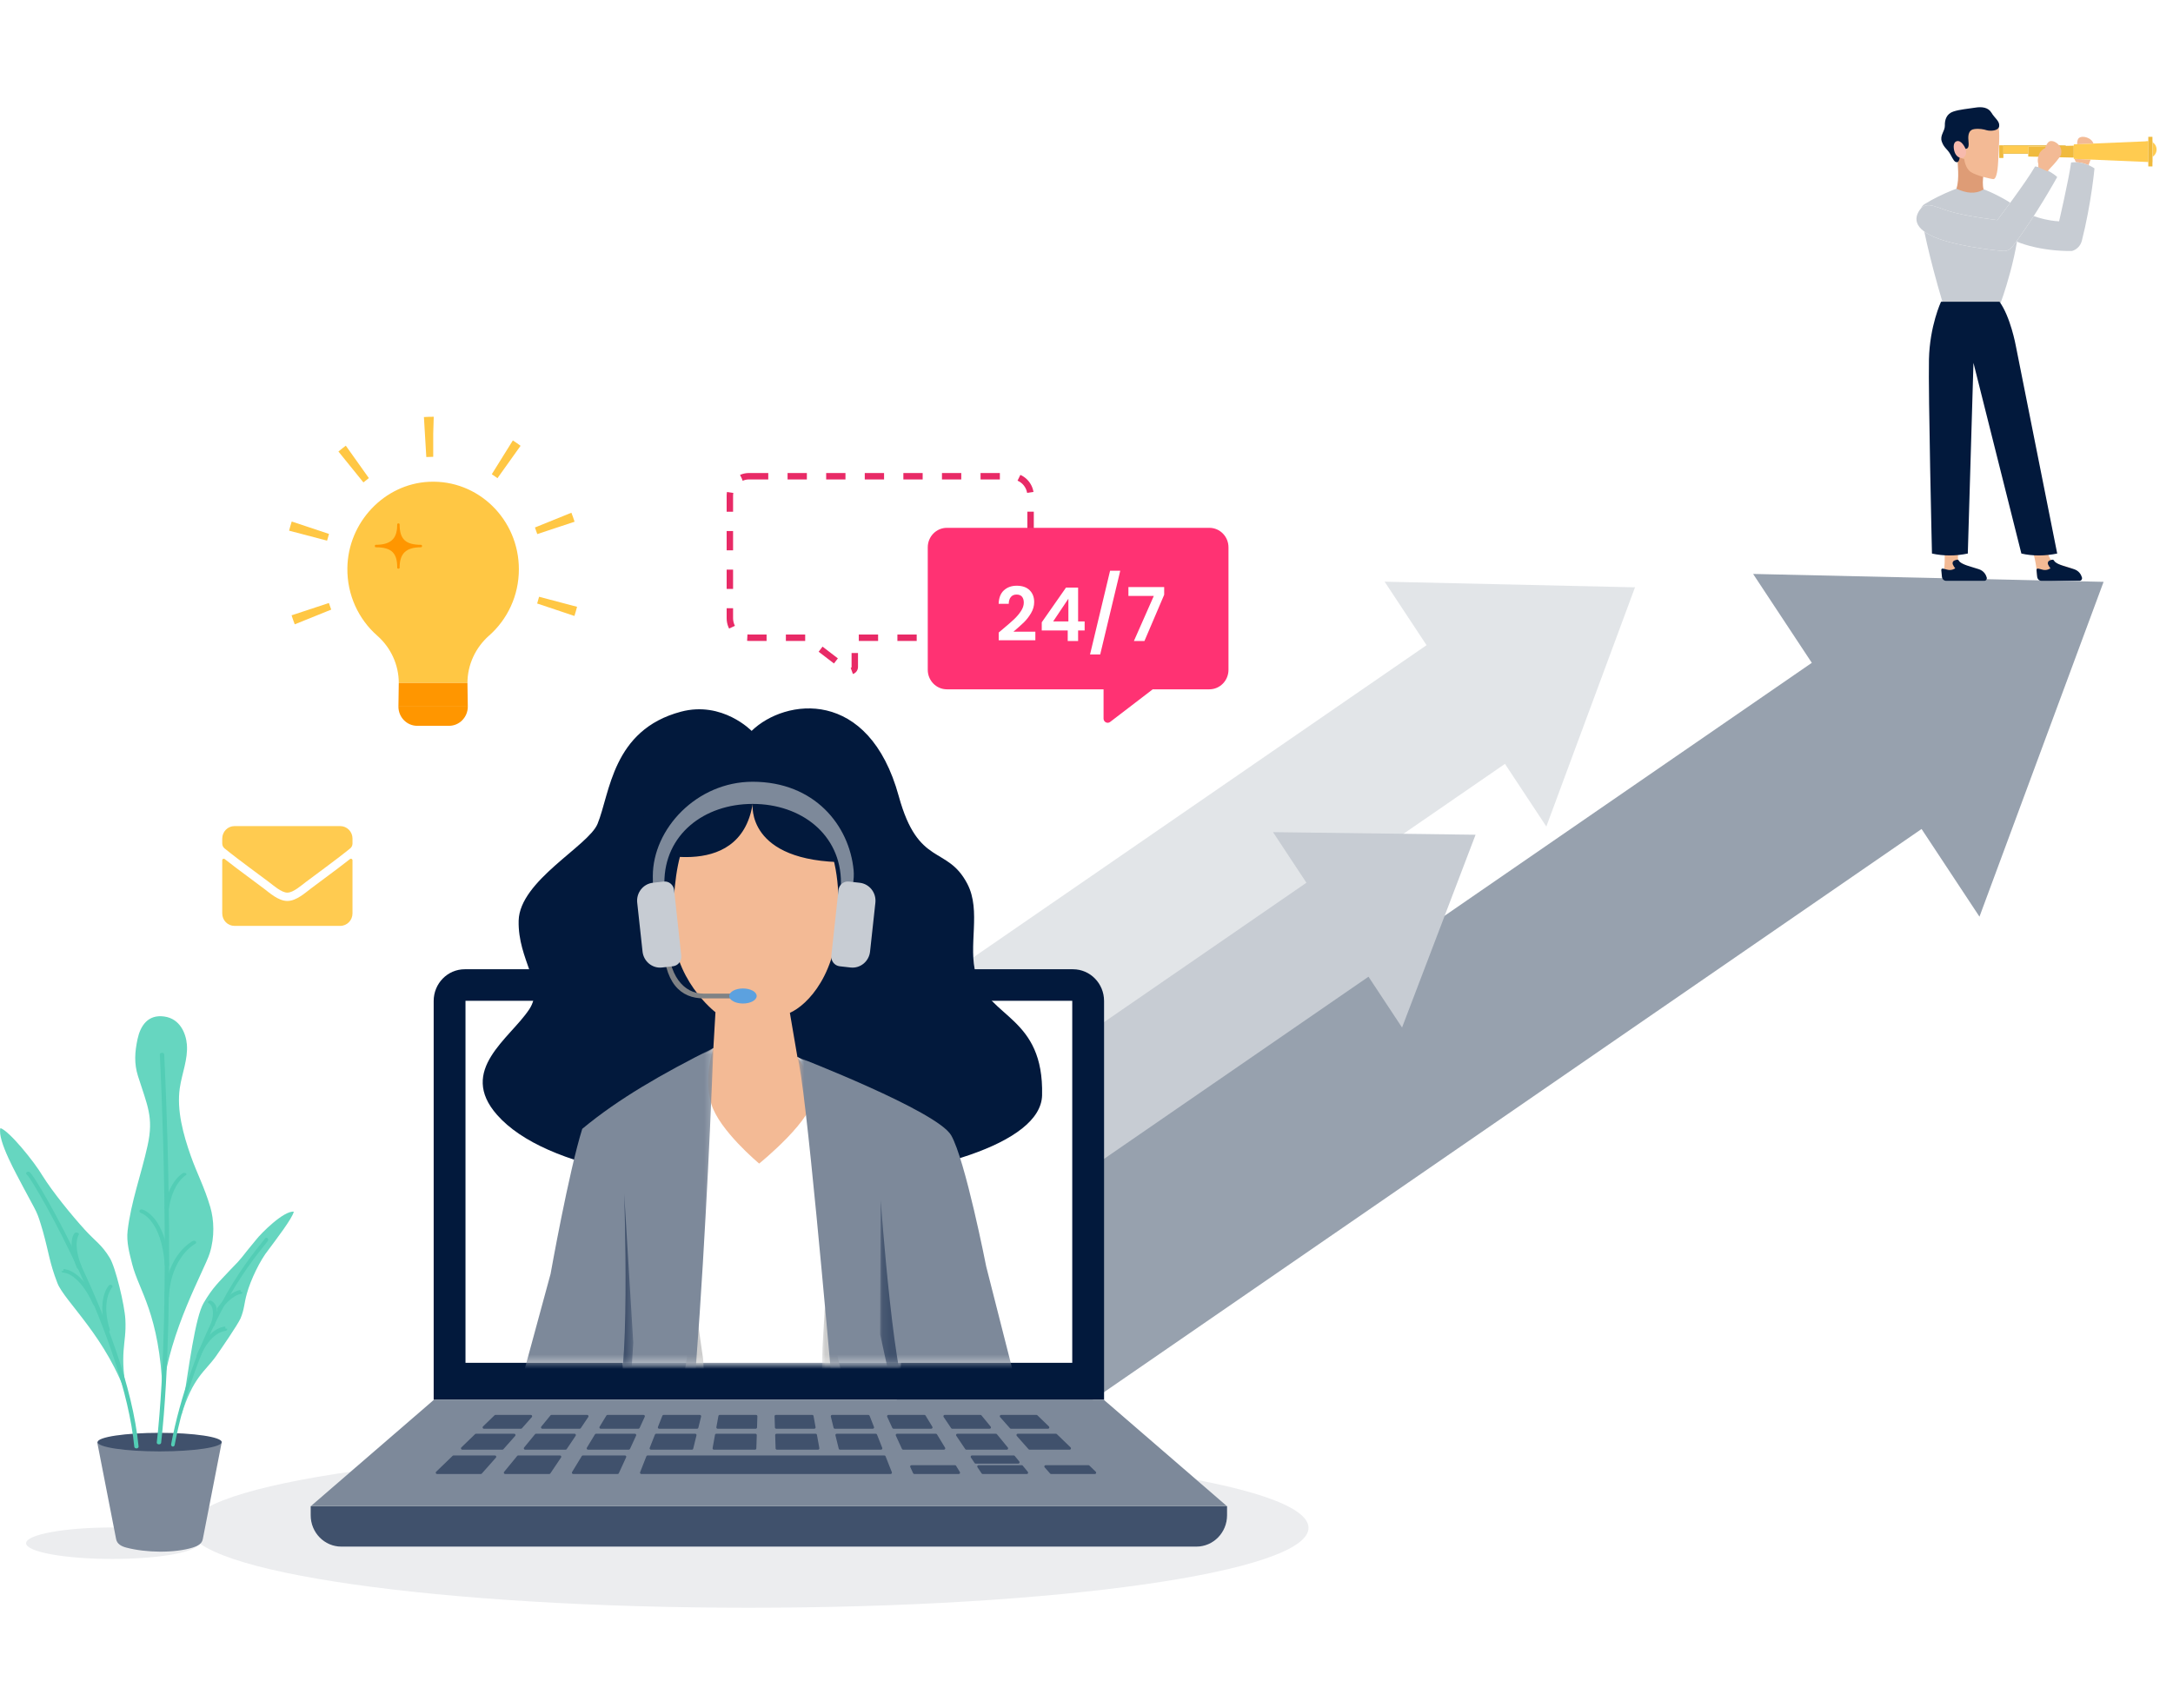 <svg fill="none" height="239" viewBox="0 0 304 239" width="304" xmlns="http://www.w3.org/2000/svg" xmlns:xlink="http://www.w3.org/1999/xlink"><rect x="0" y="0" width="304" height="239" fill="#333333" stroke="none"/><clipPath id="a"><path d="m0 0h304v239h-304z"/></clipPath><clipPath id="b"><path d="m0 58h183.997v160.79h-183.997z"/></clipPath><mask id="c" height="45" maskUnits="userSpaceOnUse" width="42" x="85" y="146"><path clip-rule="evenodd" d="m85.602 146.612h40.699v44.082h-40.699z" fill="#fff" fill-rule="evenodd"/></mask><mask id="d" height="9" maskUnits="userSpaceOnUse" width="7" x="93" y="182"><path clip-rule="evenodd" d="m93.934 182.768h5.683v7.926h-5.683z" fill="#fff" fill-rule="evenodd"/></mask><mask id="e" height="9" maskUnits="userSpaceOnUse" width="7" x="114" y="182"><path clip-rule="evenodd" d="m114.878 182.675h5.663v8.019h-5.663z" fill="#fff" fill-rule="evenodd"/></mask><mask id="f" height="44" maskUnits="userSpaceOnUse" width="32" x="111" y="147"><path clip-rule="evenodd" d="m111.558 147.873h30.806v42.82h-30.806z" fill="#fff" fill-rule="evenodd"/></mask><mask id="g" height="45" maskUnits="userSpaceOnUse" width="28" x="72" y="146"><path clip-rule="evenodd" d="m72.442 146.611h27.358v44.082h-27.358z" fill="#fff" fill-rule="evenodd"/></mask><mask id="h" height="24" maskUnits="userSpaceOnUse" width="6" x="123" y="167"><path clip-rule="evenodd" d="m123.134 167.796h5.488v22.898h-5.488z" fill="#fff" fill-rule="evenodd"/></mask><mask id="i" height="25" maskUnits="userSpaceOnUse" width="5" x="84" y="166"><path clip-rule="evenodd" d="m84.716 166.888h3.878v23.804h-3.878z" fill="#fff" fill-rule="evenodd"/></mask><g clip-path="url(#a)"><path d="m0 0h304v239h-304z" fill="#fff"/><g clip-rule="evenodd" fill-rule="evenodd"><path d="m183.06 213.738c0 6.175-35.057 11.181-78.302 11.181-43.245 0-78.302-5.006-78.302-11.181s35.057-11.18 78.302-11.18c43.245 0 78.302 5.005 78.302 11.18z" fill="#ecedef"/><path d="m216.33 115.628 12.404-33.463-35.028-.79 5.867 8.882-96.293 66.329 10.969 16.608 96.293-66.33z" fill="#c7ccd3" opacity=".5"/><path d="m276.926 128.239 17.363-46.841-49.032-1.106 8.213 12.435-134.793 92.849 15.354 23.248 134.794-92.85z" fill="#7d899a" opacity=".8"/><path d="m196.145 143.746 10.285-26.969-28.338-.364 4.675 7.078-58.925 40.589 8.684 13.147 58.925-40.589z" fill="#c7ccd3"/><path d="m291.955 24.538-1.431.518c-.166-.806.403-1.759-.006-2.259s-.424-1.143-.385-1.543c0 0 .147-.616.458-.819 0 0-.068-.901.259-1.139.327-.238.919-.2 1.436.099.517.298.671.796.729 1.158-.068.55-.421 1.545-.655 2.073-.333.754-.405 1.913-.405 1.913z" fill="#f3ba95"/><path d="m289.859 35.112c.68-.185 1.211-.733 1.39-1.436 1.317-5.171 1.766-10.118 1.766-10.118s-1.482-1.09-3.271-.825c-.298 2.283-1.681 8.231-1.681 8.231s-3.36-.094-5.987-2.028c-2.112-.815-4.022 1.624-2.288 3.404s6.1 2.826 10.071 2.772z" fill="#fff"/><path d="m289.859 35.112c.68-.185 1.211-.733 1.39-1.436 1.317-5.171 1.766-10.118 1.766-10.118s-1.482-1.09-3.271-.825c-.298 2.283-1.681 8.231-1.681 8.231s-3.36-.094-5.987-2.028c-2.112-.815-4.022 1.624-2.288 3.404s6.1 2.826 10.071 2.772z" fill="#c7ccd3"/><path d="m282.358 29.133c-.074-.056-.149-.111-.223-.165-.469-.338-.945-.644-1.406-.919-.076-.046-.153-.091-.227-.133-.109-.062-.215-.122-.32-.181-.065-.037-.131-.073-.195-.106-.341-.186-.668-.351-.967-.495-.053-.025-.106-.051-.159-.076-.072-.033-.142-.067-.209-.097-.03-.014-.058-.027-.087-.04-.002-.002-.003-.003-.007-.003-.053-.024-.104-.048-.154-.07-.547-.244-.936-.394-1.07-.443-.014-.006-.025-.009-.033-.013-.013-.005-.019-.006-.019-.006s-.349-.095-1.044-.132c-.167-.009-.352-.014-.559-.014-1.065 0-1.961.146-1.961.146s-.261.095-.687.27c-.497.203-1.218.514-2.007.909-.583.292-1.202.63-1.795 1.002-.393.247-.604.709-.527 1.173.267 1.628 1.076 5.902 3.108 12.711 5.142.793 8.051 0 8.051 0s2.754-7.351 2.727-13.142c-.076-.059-.153-.117-.23-.176z" fill="#fff"/><path d="m282.358 29.133c-.074-.056-.149-.111-.223-.165-.469-.338-.945-.644-1.406-.919-.076-.046-.153-.091-.227-.133-.109-.062-.215-.122-.32-.181-.065-.037-.131-.073-.195-.106-.341-.186-.668-.351-.967-.495-.053-.025-.106-.051-.159-.076-.072-.033-.142-.067-.209-.097-.03-.014-.058-.027-.087-.04-.002-.002-.003-.003-.007-.003-.053-.024-.104-.048-.154-.07-.547-.244-.936-.394-1.07-.443-.014-.006-.025-.009-.033-.013-.013-.005-.019-.006-.019-.006s-.349-.095-1.044-.132c-.167-.009-.352-.014-.559-.014-1.065 0-1.961.146-1.961.146s-.261.095-.687.27c-.497.203-1.218.514-2.007.909-.583.292-1.202.63-1.795 1.002-.393.247-.604.709-.527 1.173.267 1.628 1.076 5.902 3.108 12.711 5.142.793 8.051 0 8.051 0s2.754-7.351 2.727-13.142c-.076-.059-.153-.117-.23-.176z" fill="#c7ccd3"/><path d="m281.58 34.444c3.046-3.948 6.222-9.681 6.222-9.681s-1.268-1.207-3.094-1.479c-1.271 2.225-5.279 7.503-5.279 7.503s-4.316-.501-6.727-1.236c-2.095-.638-3.384-1.574-4.316.106-.879 1.584.153 3.321 5.472 4.489 2.856.627 5.212.873 6.416.967.526.041.983-.248 1.306-.667z" fill="#fff"/><path d="m281.58 34.444c3.046-3.948 6.222-9.681 6.222-9.681s-1.268-1.207-3.094-1.479c-1.271 2.225-5.279 7.503-5.279 7.503s-4.316-.501-6.727-1.236c-2.095-.638-3.384-1.574-4.316.106-.879 1.584.153 3.321 5.472 4.489 2.856.627 5.212.873 6.416.967.526.041.983-.248 1.306-.667z" fill="#c7ccd3"/><path d="m273.979 76.547s-.164 1.789.021 1.953c.448.398 1.452.814 2 1 .489.166 1.344.362 1.5 1 .03.124.389.162.269.162h-5.073c-.236 0-.435-.181-.475-.428-.048-.3-.274-.294-.221-.734.099-.823.074-2.522 0-3-.075-.478 1.979.047 1.979.047z" fill="#f3ba95"/><path d="m273.775 78.302c-.11.022-.249.06-.391.125-.192.088-.277.336-.185.538.16.348.335.537.335.537s-.492.381-1.141.188c-.287-.085-.483-.128-.612-.149-.112-.018-.209.085-.198.206l.09.931c.032.328.288.577.593.577h5.344c.23 0 .399-.242.328-.478-.117-.391-.402-.915-1.098-1.149-1.072-.36-2.512-.652-2.794-1.188-.055-.104-.162-.16-.271-.138z" fill="#02193c"/><path d="m284.326 76.885s.916-.606 2.003-.254c.229 1.504.763 1.869.763 1.869.458.391 1.78.703 2.34.886.5.163 1.101.409 1.26 1.035.031.122-.061.241-.184.241h-5.186c-.24 0-.29.082-.322-.162-.091-.7-.101-1.661-.674-3.615z" fill="#f3ba95"/><path d="m287.098 78.302c-.11.022-.249.06-.391.125-.192.088-.278.336-.185.538.16.348.335.537.335.537s-.492.381-1.141.188c-.287-.085-.483-.128-.612-.149-.112-.018-.209.085-.198.206l.09.931c.032.328.287.577.593.577h5.343c.231 0 .4-.242.329-.478-.117-.391-.402-.915-1.098-1.149-1.073-.36-2.513-.652-2.794-1.188-.055-.104-.162-.16-.271-.138z" fill="#02193c"/><path d="m279.727 42.212h-8.18s-1.583 3.368-1.689 8.072c-.105 4.704.422 27.155.422 27.155 1.613.354 3.284.359 5.014 0l.792-26.674 6.702 26.674c1.611.369 3.286.344 5.013 0l-5.805-29.133s-.739-4.009-2.269-6.094z" fill="#02193c"/><path d="m273.812 21.368c.036 1.669.354 3.617-.111 5.027 1.374.64 2.655.809 3.799.105-.327-1.28.215-3.025.313-4.215 0 0-1.679-1.28-2.446-1.36-.767-.081-1.555.443-1.555.443z" fill="#de9c76"/><path d="m274.787 22.238s.135 1.292.921 1.821c.787.528 2.871.998 3.179.998.306 0 .581-.763.658-2.545s.288-4.111 0-4.894c-.288-.783-1.343-2.153-3.587-2.016-2.245.137-3.492 1.488-3.166 3.974.326 2.486 1.995 2.662 1.995 2.662z" fill="#f3ba95"/><path d="m274.405 20.059c.159.526.212.789.608.763.396-.026.449-.421.369-1.183-.079-.763.053-1.473.792-1.578.74-.105 1.321.026 1.769.158.449.132 1.664.132 1.743-.579.079-.71-.634-1.105-1.082-1.867-.449-.763-1.347-.868-2.298-.71-.95.158-2.138.237-3.062.552-.924.316-1.188 1.157-1.162 1.946.026.789-.739 1.367-.423 2.261.317.894.766.999 1.189 1.762.422.763.581 1.131.95 1.105.37-.026.449-.973.317-1.552-.132-.579-.185-1.052-.026-1.157.158-.105.316.079.316.079z" fill="#02193c"/><path d="m274.894 20.64s-.493-1.058-1.129-.891c-.636.167-.451 1.188-.287 1.596s.554.872 1.19.724c.574-.408.39-1.114.226-1.429z" fill="#f7baad"/><path d="m301.704 20.915c0 .653-.519 1.183-1.159 1.183-.639 0-1.158-.53-1.158-1.183s.519-1.183 1.158-1.183c.64 0 1.159.53 1.159 1.183z" fill="#ffcb50"/><path d="m280.271 21.508h8.689v-1.183h-8.689z" fill="#4a82b5"/><path d="m280.271 21.508h8.689v-1.183h-8.689z" fill="#ffcb50"/><path d="m283.747 20.525v1.375l8.689.2v-1.775z" fill="#fff"/><path d="m283.747 20.525v1.375l8.689.2v-1.775z" fill="#f0ba3d"/><path d="m290.119 20.195v2.031l11.006.464v-2.958z" fill="#fff"/><path d="m290.119 20.195v2.031l11.006.464v-2.958z" fill="#ffcb50"/><path d="m279.692 22.1h.579v-1.775h-.579z" fill="#fff"/><path d="m279.692 22.1h.579v-1.775h-.579z" fill="#f0ba3d"/><path d="m300.545 23.282h.58v-4.141h-.58z" fill="#fff"/><path d="m300.545 23.282h.58v-4.141h-.58z" fill="#f0ba3d"/><path d="m286.5 24-1.341-.602c0-.186 0-.047 0-.465-.196-.609.029-1.217.213-1.579 0 0 .367-.528.733-.613 0 0 .271-.869.665-.981s.933.125 1.306.581c.372.456.331.975.251 1.334-.268.493-.967 1.307-1.382 1.724-.591.595-.445.602-.445.602z" fill="#f3ba95"/></g><g clip-path="url(#b)"><g clip-rule="evenodd" fill-rule="evenodd"><path d="m104.78 66.623h36.725c1.476 0 2.673 1.222 2.673 2.731v17.131c0 1.508-1.197 2.73-2.673 2.73h-21.921v4.092c0 .48-.538.76-.917.475l-5.961-4.567h-7.926c-1.476 0-2.673-1.222-2.673-2.73v-17.131c0-1.508 1.197-2.731 2.673-2.731z" stroke="#e82a66" stroke-dasharray="2.7 2.7" stroke-width=".899"/><path d="m154.458 195.855h-93.788v-55.821c0-2.451 1.946-4.438 4.346-4.438h85.095c2.4 0 4.346 1.987 4.346 4.438z" fill="#02193c"/><path d="m65.122 190.653h84.884v-50.644h-84.884z" fill="#fff"/><path d="m171.666 210.718h-128.203l17.207-14.862h93.787z" fill="#fff"/><path d="m171.666 210.718h-128.203l17.207-14.862h93.787z" fill="#7d899a"/><path d="m167.375 216.368h-119.622c-2.369 0-4.29-1.962-4.29-4.382v-1.268h128.203v1.268c0 2.42-1.921 4.382-4.291 4.382z" fill="#fff"/><path d="m167.375 216.368h-119.622c-2.369 0-4.29-1.962-4.29-4.382v-1.268h128.203v1.268c0 2.42-1.921 4.382-4.291 4.382z" fill="#40516c"/><path d="m72.883 199.875h-5.191c-.161 0-.24-.201-.123-.315l1.62-1.566c.033-.032.077-.05.123-.05h4.959c.155 0 .236.188.132.305l-1.388 1.566c-.034.038-.082.06-.132.06z" fill="#40516c"/><path d="m81.103 199.875h-5.242c-.152 0-.234-.181-.137-.299l1.286-1.567c.034-.041.084-.065.137-.065h5.01c.144 0 .228.165.147.286l-1.054 1.566c-.033.05-.089.079-.147.079z" fill="#40516c"/><path d="m89.318 199.875h-5.284c-.14 0-.226-.157-.152-.278l.952-1.566c.032-.054.09-.087.152-.087h5.052c.131 0 .217.139.162.26l-.72 1.566c-.03.064-.093.105-.162.105z" fill="#40516c"/><path d="m97.527 199.875h-5.316c-.126 0-.213-.131-.166-.25l.618-1.566c.027-.069.093-.115.166-.115h5.083c.117 0 .202.112.173.227l-.385 1.566c-.02.081-.092.138-.173.138z" fill="#40516c"/><path d="m105.728 199.875h-5.332c-.112 0-.196-.103-.175-.215l.283-1.566c.015-.087.089-.15.175-.15h5.1c.101 0 .182.086.178.189l-.051 1.566c-.003.098-.082.176-.178.176z" fill="#40516c"/><path d="m113.921 199.875h-5.332c-.096 0-.175-.078-.178-.176l-.052-1.566c-.003-.103.078-.189.179-.189h5.1c.085 0 .16.063.175.15l.283 1.566c.021.112-.064.215-.175.215z" fill="#40516c"/><path d="m122.105 199.875h-5.315c-.082 0-.154-.057-.174-.138l-.385-1.566c-.028-.115.057-.227.173-.227h5.083c.073 0 .139.046.166.115l.618 1.566c.047.119-.039.25-.166.25z" fill="#40516c"/><path d="m130.283 199.875h-5.284c-.07 0-.133-.041-.162-.105l-.72-1.566c-.055-.121.031-.26.162-.26h5.052c.062 0 .119.033.152.087l.952 1.566c.074.121-.012.278-.152.278z" fill="#40516c"/><path d="m138.456 199.875h-5.242c-.059 0-.114-.029-.148-.079l-1.054-1.566c-.081-.121.004-.286.147-.286h5.011c.053 0 .103.024.137.065l1.285 1.567c.098.118.016.299-.136.299z" fill="#40516c"/><path d="m146.624 199.875h-5.191c-.05 0-.099-.022-.132-.06l-1.388-1.566c-.105-.117-.023-.305.132-.305h4.959c.046 0 .09.018.123.05l1.62 1.566c.117.114.039.315-.123.315z" fill="#40516c"/><path d="m70.29 202.803h-5.625c-.162 0-.24-.202-.123-.315l1.926-1.862c.034-.032.077-.05.123-.05h5.349c.155 0 .236.188.132.305l-1.65 1.862c-.034.038-.082.06-.132.06z" fill="#40516c"/><path d="m79.134 202.803h-5.676c-.152 0-.234-.181-.137-.3l1.529-1.862c.034-.041.084-.065.137-.065h5.4c.144 0 .228.165.147.286l-1.253 1.861c-.033.05-.089.08-.147.08z" fill="#40516c"/><path d="m87.974 202.803h-5.718c-.14 0-.226-.158-.152-.279l1.131-1.862c.033-.054.09-.086.152-.086h5.443c.131 0 .217.139.161.26l-.855 1.861c-.03.065-.093.106-.162.106z" fill="#40516c"/><path d="m67.27 206.209h-6.13c-.162 0-.24-.202-.123-.315l2.308-2.231c.034-.032.077-.05.123-.05h5.799c.155 0 .236.188.133.305l-1.977 2.231c-.034.038-.082.06-.132.06z" fill="#40516c"/><path d="m76.842 206.209h-6.181c-.152 0-.234-.181-.137-.299l1.832-2.231c.034-.042.084-.066.137-.066h5.851c.144 0 .228.165.147.286l-1.501 2.231c-.033.049-.088.079-.147.079z" fill="#40516c"/><path d="m86.409 206.209h-6.223c-.14 0-.225-.157-.152-.279l1.356-2.23c.033-.054.09-.087.152-.087h5.892c.131 0 .217.139.162.26l-1.025 2.231c-.029.064-.092.105-.161.105z" fill="#40516c"/><path d="m96.807 202.803h-5.749c-.127 0-.213-.131-.166-.251l.734-1.862c.027-.069.093-.114.166-.114h5.473c.116 0 .202.112.173.227l-.458 1.862c-.02.081-.092.138-.173.138z" fill="#40516c"/><path d="m124.602 206.209h-34.887c-.127 0-.213-.131-.166-.251l.879-2.231c.027-.068.093-.114.166-.114h33.128c.073 0 .139.046.166.114l.88 2.231c.047.12-.04.251-.166.251z" fill="#40516c"/><path d="m105.632 202.803h-5.765c-.112 0-.196-.104-.175-.216l.336-1.862c.016-.086.09-.149.176-.149h5.489c.101 0 .182.085.179.188l-.061 1.862c-.003.098-.082.177-.179.177z" fill="#40516c"/><path d="m114.45 202.803h-5.766c-.096 0-.175-.079-.178-.177l-.061-1.862c-.003-.103.077-.188.179-.188h5.489c.086 0 .16.063.176.149l.336 1.862c.021.112-.064.216-.175.216z" fill="#40516c"/><path d="m123.259 202.803h-5.749c-.082 0-.154-.057-.173-.138l-.459-1.862c-.028-.115.057-.227.174-.227h5.473c.073 0 .138.045.166.114l.734 1.862c.047.12-.04.251-.166.251z" fill="#40516c"/><path d="m132.061 202.803h-5.718c-.069 0-.132-.041-.161-.106l-.856-1.861c-.055-.121.031-.26.162-.26h5.442c.062 0 .119.032.152.086l1.131 1.862c.074.121-.011.279-.152.279z" fill="#40516c"/><path d="m140.859 202.803h-5.676c-.059 0-.114-.03-.148-.08l-1.252-1.861c-.082-.121.003-.286.147-.286h5.4c.053 0 .103.024.137.065l1.528 1.862c.098.119.015.3-.136.3z" fill="#40516c"/><path d="m142.462 204.755h-5.965c-.059 0-.114-.029-.148-.079l-.523-.777c-.081-.121.004-.286.148-.286h5.85c.053 0 .103.024.137.066l.638.777c.097.118.015.299-.137.299z" fill="#40516c"/><path d="m143.656 206.209h-6.181c-.059 0-.114-.03-.147-.08l-.585-.868c-.081-.121.004-.285.148-.285h6.052c.053 0 .102.024.137.065l.712.868c.098.119.015.3-.136.3z" fill="#40516c"/><path d="m153.176 206.209h-6.13c-.05 0-.098-.022-.132-.06l-.77-.869c-.104-.117-.022-.304.133-.304h6.001c.046 0 .089.018.123.05l.898.868c.117.113.039.315-.123.315z" fill="#40516c"/><path d="m134.131 206.209h-6.223c-.069 0-.132-.041-.162-.105l-.399-.868c-.055-.122.031-.26.162-.26h6.095c.061 0 .119.032.151.086l.528.868c.074.121-.012.279-.152.279z" fill="#40516c"/><path d="m149.652 202.803h-5.625c-.051 0-.099-.022-.133-.06l-1.65-1.862c-.104-.117-.022-.305.133-.305h5.349c.045 0 .089.018.123.05l1.926 1.862c.117.113.038.315-.123.315z" fill="#40516c"/><path d="m72.59 79.64c0-6.959-5.682-12.564-12.566-12.239-6.254.295-11.337 5.665-11.427 12.058-.054 3.788 1.577 7.185 4.176 9.467 1.896 1.665 3.016 4.067 3.016 6.621v.001h9.607c0-2.562 1.134-4.963 3.034-6.637 2.547-2.245 4.16-5.564 4.16-9.27z" fill="#ffc744"/><path d="m65.445 98.854h-9.706l.049-3.307 9.607.001z" fill="#ff9600"/><path d="m62.815 101.54h-4.445c-1.453 0-2.631-1.203-2.631-2.687h9.706c0 1.484-1.178 2.687-2.631 2.687z" fill="#ff9600"/><path d="m58.912 76.56c-2.154 0-3.005.909-3.005 2.864 0 .18-.335.18-.335 0 0-1.955-.681-2.864-3.006-2.864-.174 0-.174-.343 0-.343 2.396 0 3.006-1.133 3.006-2.861 0-.18.335-.18.335 0 0 2.058.815 2.861 3.005 2.861.174 0 .174.343 0 .343z" fill="#ff9600"/><path d="m59.64 63.937-.335-5.592c.426-.027.86-.04 1.288-.04l.086.001-.072 2.368 0 3.234h-.014c-.316 0-.637.01-.952.03zm9.957 2.958c-.258-.192-.525-.378-.795-.553l2.946-4.727c.366.238.729.49 1.079.751zm-18.756.592-3.494-4.32c.335-.282.682-.557 1.031-.817l3.225 4.533c-.258.192-.515.395-.762.604zm24.322 7.231c-.099-.311-.208-.622-.326-.923l5.1-2.067c.16.411.31.835.445 1.26zm-29.404.917-5.314-1.395c.108-.427.231-.859.366-1.283l5.216 1.737c-.099.311-.19.628-.269.941zm34.602 10.536-5.213-1.744c.1-.312.191-.628.27-.941l5.312 1.403c-.108.427-.232.858-.368 1.282zm-39.127 1.17c-.159-.411-.308-.836-.442-1.26l5.221-1.722c.099.311.208.623.324.924z" fill="#ffc744"/><path d="m105.149 102.249c4.693-4.561 16.403-6.109 20.592 9.151 2.74 9.98 6.745 6.797 9.588 12.245 1.99 3.812.039 8.674 1.22 12.745 1.76 6.069 9.505 5.794 9.238 16.845-.329 13.566-62.558 18.258-76.243 2.739-5.527-6.268 1.787-10.669 4.496-14.772 2.267-3.433-1.616-6.821-1.48-12.41.135-5.588 9.765-10.445 11.037-13.536 1.757-4.272 2.036-13.141 11.681-15.696 5.788-1.533 9.872 2.689 9.872 2.689z" fill="#02193c"/><path d="m104.695 112.326c8.63 0 12.636 3.676 12.636 14.766 0 9.173-4.413 13.534-6.829 14.603l1.056 6.179 8.786 4.794 2.532 5.939-15.375 12.58-15.13-11.449 1.835-8.05 5.594-5.076.291-5.007s-6.152-4.662-5.959-12.6c.222-9.159 1.424-16.679 10.563-16.679z" fill="#f3ba95"/><path d="m105.298 112.464s-.996 8.158 13.134 8.158l.478-1.462c.143-.439.236-.896.254-1.36.153-3.907-2.307-7.479-6.041-8.609l-8.821-2.647-8.587 2.726c-4.172 1.081-6.85 5.229-6.18 9.57 0 0 13.936 4.911 15.763-6.376z" fill="#02193c"/><path d="m93.114 125.482c-.109-.649-.169-1.316-.169-1.996 0-6.712 5.53-11.021 12.353-11.021 6.823 0 12.353 4.309 12.353 11.021 0 .68-.059 1.346-.169 1.996h1.418c.336-1.189.643-2.447.521-3.736-.599-6.296-5.487-12.382-14.123-12.382-7.799 0-13.969 6.566-13.969 13.202 0 1.295.031 1.727.368 2.916z" fill="#7d899a"/><path d="m103.081 139.669h-4.657c-3.111 0-5.643-2.033-5.643-8.231h.651c0 5.068 2.239 7.566 4.992 7.566h4.657z" fill="#808285"/><path d="m105.859 139.337c0 .581-.86 1.053-1.92 1.053-1.061 0-1.921-.472-1.921-1.053 0-.582.86-1.053 1.921-1.053 1.06 0 1.92.471 1.92 1.053z" fill="#5ca1df"/><path d="m94.139 135.179-1.519.172c-1.356.154-2.578-.843-2.729-2.228l-.745-6.837c-.151-1.385.826-2.633 2.183-2.787l1.519-.172c.726-.083 1.38.451 1.46 1.193l.999 9.168c.081.741-.443 1.409-1.168 1.491z" fill="#c7ccd3"/><path d="m117.472 135.179 1.519.172c1.357.154 2.578-.843 2.729-2.228l.745-6.837c.151-1.385-.826-2.633-2.183-2.787l-1.519-.172c-.726-.083-1.38.451-1.46 1.193l-.999 9.168c-.08.741.442 1.409 1.168 1.491z" fill="#c7ccd3"/></g><g mask="url(#c)"><path clip-rule="evenodd" d="m106.207 162.778s7.958-6.427 7.519-9.594c-.438-3.167-2.169-5.31-2.169-5.31l12.66 7.184s4.972 35.717-.443 46.626l-2.864 4.837s-12.986 6.86-29.654-.75l-3.788-7.81-1.866-36.339s1.521-7.007 2.284-7.514c.763-.507 11.915-7.496 11.915-7.496s-1.402 4.112-.29 7.822c1.111 3.71 6.697 8.344 6.697 8.344z" fill="#fff" fill-rule="evenodd"/></g><g mask="url(#d)"><path clip-rule="evenodd" d="m97.316 182.768 1.054 7.399.68 11.953.566 6.429s-4.732-.567-5.57-1.566c-.838-1 3.269-24.215 3.269-24.215z" fill="#ccc" fill-rule="evenodd"/></g><g mask="url(#e)"><path clip-rule="evenodd" d="m115.406 182.675-.335 5.741-.193 7.952 2.967 11.368s1.808-.155 2.62-1.177c.811-1.022-5.059-23.884-5.059-23.884z" fill="#ccc" fill-rule="evenodd"/></g><g mask="url(#f)"><path clip-rule="evenodd" d="m139.217 221.775c-.772-.019-10.219 3.445-13.877 2.958 0 0-8.495-26.279-8.955-31.222s-3.701-42.405-4.827-45.638c0 0 19.533 7.546 21.506 10.949 1.972 3.403 4.904 18.349 4.904 18.349l4.396 17.271s-8.73 4.633-11.226 3.979c-2.495-.655-3.616-1.462-3.616-1.462z" fill="#7d899a" fill-rule="evenodd"/></g><g mask="url(#g)"><path clip-rule="evenodd" d="m99.8 146.611s-2.593 73.123-7.617 78.786l-16.476-5.807 5.234-6.256 3.764-14.678s-1.872 1.15-3.811.503c-1.939-.649-8.451-4.092-8.451-4.092l4.584-16.862s2.532-14.225 4.429-20.284c5.085-4.223 11.146-7.689 18.345-11.31z" fill="#7d899a" fill-rule="evenodd"/></g><g mask="url(#h)"><path clip-rule="evenodd" d="m123.203 167.796s1.997 28.25 4.319 29.164c.471 1.136 1.1 2.333 1.1 2.333l-3.249-2.404-2.239-10.199z" fill="#40516c" fill-rule="evenodd"/></g><g mask="url(#i)"><path clip-rule="evenodd" d="m87.319 166.888s.972 28.224-1.392 29.019c-.524 1.112-1.211 2.275-1.211 2.275l3.361-2.237.516-8.084z" fill="#40516c" fill-rule="evenodd"/></g><path clip-rule="evenodd" d="m27.76 215.891c0 1.216-5.397 2.201-12.055 2.201-6.658 0-12.055-.985-12.055-2.201s5.397-2.202 12.055-2.202c6.658 0 12.055.986 12.055 2.202z" fill="#ecedef" fill-rule="evenodd"/><path clip-rule="evenodd" d="m26.969 216.499c-2.565.793-6.535.738-9.321 0-.66-.175-1.269-.492-1.402-1.175l-2.65-13.575h17.425l-2.65 13.575c-.133.683-.75.973-1.402 1.175z" fill="#7d899a" fill-rule="evenodd"/><path clip-rule="evenodd" d="m31.021 201.748c0-.718-3.889-1.3-8.685-1.3-4.797 0-8.685.582-8.685 1.3s3.889 1.299 8.685 1.299c4.797 0 8.685-.581 8.685-1.299z" fill="#40516c" fill-rule="evenodd"/><path clip-rule="evenodd" d="m19.3 150.526c-.558-1.763-.44-3.385-.055-5.175.385-1.79 1.414-3.477 3.741-3.145 2.227.318 3.028 2.395 3.156 3.892.177 2.078-.693 4.073-.989 6.117-.448 3.096.477 6.48 1.536 9.487.849 2.412 1.909 4.363 2.735 7.18.507 1.732.647 4.139-.093 6.469-.747 2.352-5.627 10.771-6.575 19.405-.451-11.042-3.311-14.138-4.263-17.904-.393-1.555-.823-3.096-.64-4.674.466-4.021 1.92-7.934 2.794-11.915.874-3.982-.028-5.569-1.347-9.737z" fill="#66d6c0" fill-rule="evenodd"/><path clip-rule="evenodd" d="m22.238 202.061c-.009 0-.018 0-.027-.001-.168-.011-.292-.125-.278-.254 2.224-19.867.446-53.942.427-54.284-.007-.129.124-.238.293-.243.164-.006.311.095.318.224.018.343 1.798 34.447-.429 54.344-.014.122-.147.214-.304.214z" fill="#53cdb5" fill-rule="evenodd"/><path clip-rule="evenodd" d="m23.314 181.608c-.005 0-.009 0-.014 0-.168-.006-.299-.116-.291-.246.341-5.858 3.814-7.676 3.961-7.75.141-.072.331-.041.423.068.092.108.053.254-.087.325-.034.017-3.361 1.784-3.687 7.378-.007.126-.142.225-.305.225z" fill="#53cdb5" fill-rule="evenodd"/><path clip-rule="evenodd" d="m23.36 177.225c-.161 0-.295-.104-.304-.238-.457-6.397-3.321-7.295-3.35-7.303-.158-.046-.244-.189-.191-.32.053-.132.222-.204.382-.161.134.035 3.284.955 3.769 7.754.01.14-.118.26-.287.268-.006 0-.013 0-.018 0z" fill="#53cdb5" fill-rule="evenodd"/><path clip-rule="evenodd" d="m23.332 169.19c-.009 0-.019 0-.029-.001-.168-.01-.291-.103-.275-.207.575-3.731 2.472-4.813 2.553-4.857.126-.07.319-.062.431.017.112.078.1.198-.025.267-.026.015-1.804 1.064-2.35 4.609-.015.099-.148.172-.304.172z" fill="#53cdb5" fill-rule="evenodd"/><path clip-rule="evenodd" d="m3.163 165.918c-.675-1.334-3.581-6.379-3.107-8.102 1.25.398 4.729 4.704 5.872 6.632 1.389 2.242 4.098 5.569 5.955 7.608 1.493 1.632 2.34 2.061 3.457 3.895.825 1.301 2.108 6.705 2.199 8.648.196 3.629-.982 4.348.346 11.2-2.835-8.617-8.877-13.75-9.855-16.303-1.122-2.912-1.154-4.095-2.019-7.208-.913-3.104-.714-2.319-2.849-6.37z" fill="#66d6c0" fill-rule="evenodd"/><path clip-rule="evenodd" d="m3.677 163.903c-.014.01-.03.019-.045.027.015-.008.03-.016.045-.027zm15.412 38.726c-.155 0-.287-.098-.3-.226-1.494-15.397-13.838-36.843-14.987-38.032-.027-.013-.052-.029-.073-.049-.11-.102-.097-.257.028-.346.086-.06.218-.077.324-.043.507.168 4.15 6.436 7.345 13.264 3.178 6.79 7.139 16.669 7.964 25.168.013.134-.111.252-.277.263-.008 0-.016.001-.024.001z" fill="#53cdb5" fill-rule="evenodd"/><path clip-rule="evenodd" d="m15.094 186.302c-.124 0-.237-.069-.27-.173-1.296-4.139.234-6.232.488-6.365.13-.068.302-.036.385.073.066.086.054.196-.02.271-.074.085-1.568 1.893-.312 5.905.039.124-.051.25-.2.282-.023.005-.047.007-.07.007z" fill="#53cdb5" fill-rule="evenodd"/><path clip-rule="evenodd" d="m13.309 182.651c-.114 0-.221-.059-.266-.157-1.929-4.253-3.954-4.449-4.179-4.457-.134-.005-.254-.091-.277-.207l.281-.043.018-.249c.431.016 2.669.32 4.688 4.772.058.128-.014.273-.16.324-.035.012-.07.017-.105.017z" fill="#53cdb5" fill-rule="evenodd"/><path clip-rule="evenodd" d="m11.096 177.537c-.156 0-.299-.069-.341-.174-1.327-3.325-.522-4.836-.197-4.923.181-.047.386.011.458.13.041.067.03.14-.018.199-.05.076-.818 1.328.438 4.475.05.125-.062.252-.251.285-.03.005-.061.008-.09.008z" fill="#53cdb5" fill-rule="evenodd"/><path clip-rule="evenodd" d="m35.819 173.444c.705-.914 3.873-4.089 5.283-3.935-.164.889-2.571 4.016-3.526 5.309-1.205 1.48-2.52 4.272-3.032 6.126-.421 1.487-.328 2.12-.889 3.49-.428.938-2.639 4.151-3.458 5.325-1.53 2.134-3.211 2.908-4.831 8.232 1.081-6.954 1.952-13.725 3.137-15.737 1.298-2.189 2.045-2.81 3.785-4.681 1.797-1.807 1.263-1.418 3.531-4.129z" fill="#66d6c0" fill-rule="evenodd"/><path clip-rule="evenodd" d="m24.189 202.372c-.017 0-.034-.002-.051-.006-.137-.03-.225-.174-.197-.322 1.221-6.52 3.875-14.007 6.928-19.539 2.309-4.4 4.861-7.561 5.822-8.751.147-.182.287-.355.337-.425.046-.13.178-.202.303-.165.084.025.151.097.176.188.046.165.037.177-.437.763-.952 1.178-3.479 4.308-5.766 8.666-3.028 5.487-5.659 12.908-6.869 19.372-.024.129-.13.219-.247.219z" fill="#53cdb5" fill-rule="evenodd"/><path clip-rule="evenodd" d="m27.78 189.955c-.039 0-.079-.01-.117-.031-.133-.074-.189-.258-.125-.411 1.501-3.563 3.57-3.908 3.969-3.941l.028.306.268.011c-.005.157-.121.286-.257.297-.213.018-2.123.268-3.525 3.595-.046.11-.142.174-.241.174z" fill="#53cdb5" fill-rule="evenodd"/><path clip-rule="evenodd" d="m29.653 185.627c-.152-.001-.245-.089-.208-.195.862-2.49-.154-3.075-.232-3.116-.095-.029-.143-.101-.113-.183.039-.107.194-.19.345-.188.018.001 1.621.399.551 3.492-.028.08-.122.148-.232.176-.036.009-.073.014-.111.014z" fill="#53cdb5" fill-rule="evenodd"/><path clip-rule="evenodd" d="m30.643 183.382c-.057 0-.114-.019-.163-.056-.118-.093-.142-.265-.052-.387 1.568-2.111 2.85-2.431 3.206-2.479l.051.271.265.054c-.023.116-.13.207-.245.222-.216.029-1.368.275-2.846 2.266-.053.071-.134.109-.215.109z" fill="#53cdb5" fill-rule="evenodd"/><path clip-rule="evenodd" d="m40.202 124.874c.826.015 2.014-1.061 2.612-1.504 4.723-3.5 5.082-3.806 6.172-4.678.206-.164.328-.418.328-.687v-.691c0-.963-.766-1.745-1.709-1.745h-14.806c-.943 0-1.708.782-1.708 1.745v.691c0 .269.121.519.327.687 1.089.869 1.449 1.178 6.172 4.678.598.443 1.787 1.519 2.612 1.504zm8.766-4.697c.139-.112.345-.007.345.172v7.433c0 .963-.766 1.744-1.709 1.744h-14.806c-.943 0-1.708-.781-1.708-1.744v-7.43c0-.182.203-.283.345-.171.797.633 1.854 1.436 5.484 4.129.751.56 2.018 1.738 3.281 1.73 1.271.011 2.562-1.192 3.285-1.73 3.63-2.693 4.684-3.5 5.481-4.133z" fill="#ffcb50" fill-rule="evenodd"/><path clip-rule="evenodd" d="m132.466 73.842c-1.477 0-2.674 1.222-2.674 2.73v17.131c0 1.508 1.197 2.731 2.674 2.731h21.92v4.092c0 .48.538.76.917.475l5.962-4.567h7.925c1.477 0 2.673-1.222 2.673-2.731v-17.131c0-1.508-1.196-2.73-2.673-2.73z" fill="#ff3273" fill-rule="evenodd"/><path d="m140.258 88.034c.665-.554 1.194-1.014 1.588-1.381.395-.374.724-.761.987-1.163s.394-.796.394-1.183c0-.353-.083-.63-.249-.83s-.422-.301-.768-.301-.613.118-.8.353c-.186.228-.283.543-.29.945h-1.412c.028-.83.273-1.46.737-1.889.471-.429 1.066-.644 1.786-.644.788 0 1.394.211 1.816.633.422.415.633.965.633 1.651 0 .54-.145 1.055-.436 1.547-.29.491-.622.92-.996 1.287-.374.36-.862.796-1.464 1.308h3.062v1.204h-5.128v-1.08zm5.482.166v-1.142l3.394-4.858h1.692v4.734h.914v1.266h-.914v1.474h-1.453v-1.474zm3.726-4.443-2.128 3.176h2.128zm7.255-3.913-2.803 11.709h-1.422l2.803-11.709zm6.146 3.363-2.761 6.467h-1.474l2.782-6.301h-3.55v-1.246h5.003z" fill="#fff"/></g></g></svg>